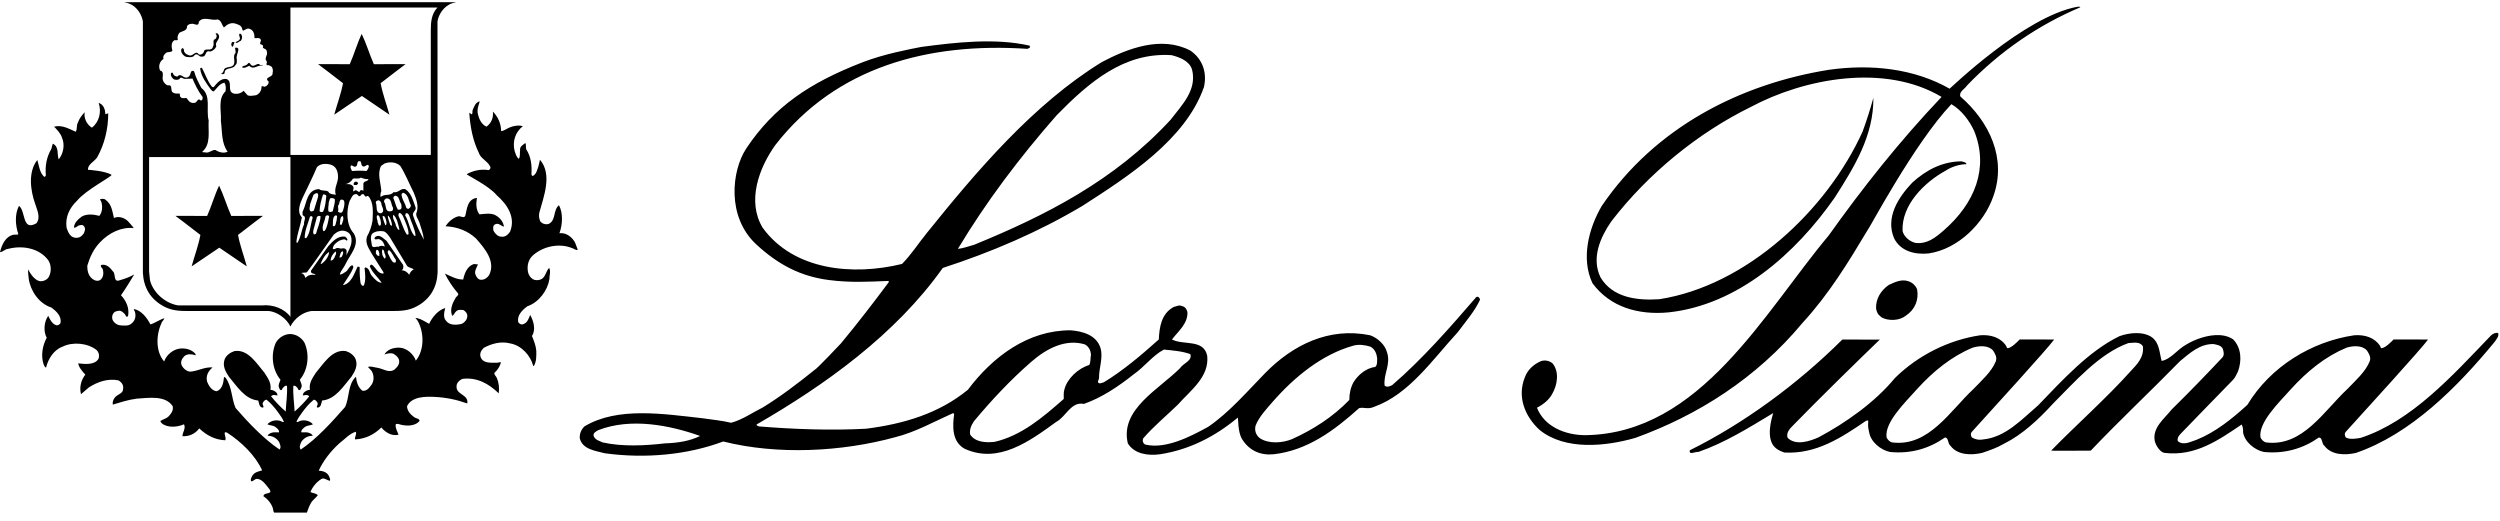 <?xml version="1.0" encoding="UTF-8"?> <svg xmlns="http://www.w3.org/2000/svg" width="144" height="30" viewBox="0 0 144 30" fill="none"><g clip-path="url(#clip0_202_1989)"><path d="M16.729 18.804C16.5 18.347 15.988 17.97 15.482 17.912H10.712C10.162 17.912 9.717 17.853 9.219 17.52C8.451 17.006 8.193 16.236 8.23 15.401V1.236C8.173 0.862 7.899 0.364 7.401 0.191C7.3 0.156 7.137 0.126 7.137 0.126H26.299C26.299 0.126 26.134 0.156 26.034 0.191C25.535 0.367 25.254 0.862 25.199 1.236L25.207 15.401C25.242 16.236 24.986 17.009 24.216 17.52C23.718 17.851 23.274 17.912 22.723 17.912H17.953C17.447 17.97 16.955 18.347 16.729 18.804ZM23.395 12.284C23.321 12.305 23.38 12.369 23.336 12.405C23.571 12.776 23.578 13.232 23.864 13.581C23.894 13.575 23.923 13.596 23.937 13.567C23.894 13.153 23.687 12.805 23.571 12.419C23.549 12.355 23.482 12.255 23.395 12.284ZM23.218 11.099L23.13 11.17C23.122 11.449 23.336 11.684 23.395 11.955C23.431 11.991 23.468 12.049 23.533 12.026C23.607 11.984 23.687 11.905 23.659 11.806C23.527 11.563 23.533 11.192 23.218 11.099ZM23.02 12.261C22.947 12.284 22.947 12.369 22.954 12.434C23.13 12.782 23.212 13.167 23.424 13.496C23.453 13.524 23.512 13.524 23.533 13.482C23.533 13.196 23.416 12.961 23.321 12.711C23.248 12.555 23.204 12.333 23.02 12.261ZM22.756 11.27C22.692 11.306 22.661 11.341 22.654 11.406C22.756 11.627 22.793 11.87 22.917 12.077C22.962 12.069 23.02 12.091 23.058 12.063C23.168 12.012 23.122 11.848 23.108 11.748C22.983 11.591 23.013 11.284 22.756 11.27ZM22.654 12.369C22.572 12.598 22.785 12.79 22.808 13.018C22.874 13.089 22.889 13.253 23.006 13.239C22.983 13.047 22.911 12.875 22.866 12.69C22.815 12.576 22.749 12.434 22.654 12.369ZM22.368 12.419L22.339 12.454C22.354 12.627 22.427 12.782 22.478 12.948C22.508 12.975 22.543 13.032 22.58 12.982C22.566 12.776 22.493 12.569 22.368 12.419ZM22.404 14.402C22.221 14.51 22.433 14.723 22.478 14.867C22.543 14.966 22.625 15.194 22.793 15.108L22.808 14.973C22.654 14.787 22.602 14.552 22.404 14.402ZM22.265 11.427C22.186 11.449 22.096 11.534 22.126 11.634C22.273 11.806 22.141 12.255 22.529 12.162C22.639 12.155 22.654 12.026 22.631 11.955C22.514 11.776 22.572 11.421 22.265 11.427ZM22.037 12.454C22.053 12.64 22.132 12.797 22.192 12.969H22.228C22.302 12.854 22.243 12.719 22.214 12.603C22.177 12.533 22.148 12.405 22.037 12.454ZM22.017 14.374C21.979 14.566 22.017 14.759 22.162 14.901C22.302 14.773 22.118 14.61 22.126 14.459C22.111 14.424 22.067 14.367 22.017 14.374ZM22.141 9.423L21.95 9.558C21.715 10.008 21.936 10.528 21.964 10.999C21.928 11.106 21.891 11.235 21.928 11.356C22.126 11.134 22.493 11.321 22.668 11.064C22.962 11.142 23.086 10.786 23.373 10.913C23.703 11.156 23.789 11.548 23.923 11.905C24.032 12.127 23.71 12.205 23.799 12.434C23.958 12.911 24.172 13.36 24.415 13.803C24.377 13.447 24.253 13.126 24.151 12.797C24.084 12.603 23.894 12.419 24.011 12.198C24.12 11.826 23.967 11.434 23.834 11.099C23.571 10.585 23.365 10.05 23.058 9.558C22.83 9.33 22.427 9.301 22.141 9.423ZM21.723 12.405C21.649 12.548 21.765 12.668 21.751 12.811C21.81 12.868 21.781 13.054 21.912 12.982C21.979 12.89 21.921 12.754 21.912 12.64C21.861 12.555 21.869 12.369 21.723 12.405ZM21.723 11.563C21.672 11.577 21.635 11.627 21.649 11.684C21.744 11.885 21.597 12.291 21.95 12.284C22.221 12.162 21.957 11.891 21.964 11.698C21.928 11.605 21.84 11.491 21.723 11.563ZM21.696 14.387C21.64 14.445 21.649 14.524 21.649 14.595C21.696 14.645 21.714 14.766 21.851 14.73V14.595C21.824 14.516 21.814 14.387 21.696 14.387ZM21.437 13.461C21.297 13.66 21.399 13.932 21.422 14.145C21.488 14.323 21.672 14.167 21.81 14.216C21.912 14.131 22.045 14.153 22.162 14.203C22.132 14.031 22.037 13.846 21.861 13.788C21.765 13.725 21.663 13.846 21.576 13.753C21.568 13.703 21.59 13.667 21.635 13.632C21.876 13.482 22.075 13.739 22.265 13.874L23.218 15.258C23.248 15.366 23.241 15.515 23.13 15.571C23.314 15.565 23.475 15.686 23.571 15.829C23.607 15.693 23.74 15.55 23.834 15.515C23.71 15.422 23.549 15.43 23.447 15.315L22.456 13.667C22.36 13.546 22.265 13.383 22.104 13.325C21.869 13.283 21.62 13.317 21.437 13.461ZM20.241 9.522C20.131 9.608 20.226 9.758 20.279 9.851C20.52 9.829 20.835 9.823 21.106 9.851C21.188 9.765 21.239 9.673 21.245 9.558C21.188 9.401 21.055 9.601 20.945 9.594C20.777 9.565 20.842 9.379 20.754 9.287C20.504 9.237 20.651 9.522 20.49 9.594C20.402 9.636 20.329 9.543 20.241 9.522ZM20.329 10.293C20.241 10.45 20.08 10.57 19.903 10.607C20.072 10.6 20.241 10.592 20.343 10.743C20.402 10.835 20.322 10.935 20.343 11.014C20.387 11.028 20.402 10.992 20.433 10.978C20.535 10.913 20.6 11.035 20.681 11.064C20.733 11.042 20.718 10.992 20.769 10.964C20.82 10.921 20.871 10.978 20.931 10.978V10.57C20.968 10.407 21.188 10.471 21.224 10.314C21.077 10.336 20.923 10.285 20.784 10.229C20.666 10.329 20.468 10.25 20.329 10.293ZM19.735 12.434C19.547 12.526 19.616 12.761 19.574 12.933L19.676 12.948C19.727 12.79 19.837 12.603 19.735 12.434ZM19.903 15.208C19.816 15.416 19.625 15.586 19.574 15.807C19.706 15.822 19.786 15.722 19.888 15.672C20.072 15.565 20.095 15.344 20.279 15.28C20.351 15.293 20.351 15.372 20.343 15.43C20.205 15.787 19.948 16.093 19.749 16.428C20.248 16.328 20.402 15.75 20.593 15.366C20.637 15.372 20.695 15.344 20.718 15.401C20.71 15.693 20.725 16.015 20.769 16.307C20.791 16.385 20.857 16.506 20.96 16.442C21.077 16.158 21.041 15.757 20.997 15.451L21.047 15.401C21.297 15.451 21.275 15.736 21.422 15.893C21.576 16.072 21.774 16.293 21.987 16.285C21.765 15.964 21.429 15.686 21.297 15.33C21.32 15.28 21.385 15.215 21.437 15.258C21.656 15.43 21.774 15.779 22.09 15.757V15.686L21.422 14.63C21.26 14.323 21.018 14.031 21.136 13.632C21.297 13.346 21.407 13.04 21.458 12.711C21.481 12.212 21.532 11.649 21.21 11.292C21.172 11.292 21.129 11.277 21.106 11.321C21.011 11.341 20.997 11.235 20.945 11.185C20.864 11.17 20.799 11.206 20.769 11.27C20.689 11.364 20.622 11.235 20.556 11.185C20.293 11.134 20.241 11.434 20.138 11.577C19.933 12.169 19.948 12.969 20.381 13.447C20.754 14.096 20.161 14.66 19.903 15.208ZM19.749 14.473C19.588 14.501 19.603 14.694 19.551 14.816C19.596 14.858 19.64 14.816 19.676 14.802C19.728 14.702 19.801 14.595 19.749 14.473ZM19.786 11.528C19.56 11.399 19.56 11.662 19.522 11.784C19.406 11.856 19.536 12.049 19.464 12.176C19.501 12.247 19.596 12.255 19.676 12.247C19.779 12.162 19.772 12.034 19.816 11.919C19.831 11.798 19.875 11.627 19.786 11.528ZM19.324 12.405C19.126 12.518 19.193 12.805 19.171 13.018L19.259 13.032C19.368 12.948 19.339 12.79 19.397 12.675C19.376 12.583 19.492 12.398 19.324 12.405ZM19.324 14.487C19.171 14.623 19.052 14.802 19.045 15.001H19.112C19.178 14.973 19.228 14.908 19.259 14.852C19.288 14.737 19.427 14.581 19.324 14.487ZM19.01 11.427L18.937 11.662C18.937 11.834 18.877 12.005 18.921 12.176C18.994 12.227 19.105 12.219 19.171 12.162C19.208 11.933 19.303 11.727 19.288 11.477C19.222 11.406 19.105 11.392 19.01 11.427ZM18.819 12.405L18.744 12.469C18.723 12.754 18.496 13.026 18.62 13.311C18.656 13.317 18.679 13.304 18.709 13.29C18.869 13.047 18.898 12.754 18.958 12.469C18.943 12.411 18.877 12.391 18.819 12.405ZM18.958 14.51C18.715 14.66 18.569 14.944 18.466 15.194H18.532C18.76 15.016 18.943 14.766 18.958 14.51ZM18.606 11.206C18.51 11.506 18.422 11.813 18.408 12.148C18.415 12.227 18.54 12.227 18.606 12.198C18.744 11.926 18.76 11.598 18.796 11.292C18.774 11.206 18.686 11.192 18.606 11.206ZM18.254 12.504L18.056 13.239C18.041 13.317 18.019 13.432 18.078 13.496C18.129 13.511 18.159 13.482 18.203 13.461C18.291 13.126 18.453 12.797 18.466 12.454C18.393 12.419 18.298 12.434 18.254 12.504ZM18.056 11.22L17.865 11.748C17.865 11.885 17.785 12.026 17.865 12.148C17.923 12.212 18.019 12.162 18.078 12.127L18.305 11.392C18.327 11.313 18.349 11.199 18.291 11.134C18.188 11.106 18.129 11.17 18.056 11.22ZM17.851 12.49C17.74 12.883 17.557 13.253 17.549 13.689C17.571 13.717 17.601 13.725 17.637 13.717C17.851 13.439 17.872 13.082 17.953 12.747C17.968 12.647 18.056 12.54 17.968 12.454C17.932 12.463 17.872 12.434 17.851 12.49ZM17.674 15.686C17.58 15.728 17.439 15.672 17.352 15.744C17.498 15.744 17.557 15.915 17.601 16.015C17.725 15.829 17.968 15.8 18.18 15.843C18.107 15.722 17.865 15.793 17.917 15.586L18.907 14.181C19.171 13.882 19.479 13.567 19.888 13.632C19.948 13.689 20.006 13.745 20.014 13.824C19.991 13.831 19.985 13.867 19.963 13.86C19.853 13.717 19.676 13.824 19.551 13.86C19.361 13.974 19.171 14.117 19.171 14.338C19.228 14.374 19.31 14.338 19.361 14.303C19.471 14.245 19.588 14.332 19.676 14.317C19.786 14.274 19.912 14.309 19.963 14.424C19.955 14.524 19.977 14.638 19.94 14.73C20.101 14.367 20.373 13.988 20.19 13.546C20.138 13.432 20.006 13.346 19.888 13.311C19.625 13.232 19.406 13.354 19.222 13.517C18.7 14.238 18.217 14.973 17.674 15.686ZM17.388 12.518C17.308 12.997 17.124 13.439 17.072 13.924C17.116 13.938 17.058 14.024 17.124 13.995C17.337 13.667 17.358 13.268 17.513 12.918C17.476 12.74 17.697 12.49 17.439 12.405C17.424 12.319 17.403 12.198 17.461 12.127C17.674 11.677 17.674 10.921 18.378 10.892C18.517 11.02 18.753 10.935 18.907 11.035C18.987 11.213 19.222 11.185 19.346 11.22C19.199 10.806 19.529 10.5 19.464 10.071C19.442 9.823 19.339 9.587 19.082 9.495C18.811 9.408 18.453 9.408 18.254 9.629C18.004 10.229 17.703 10.813 17.424 11.406C17.279 11.727 17.087 12.212 17.388 12.518ZM11.602 5.071C12.189 5.513 11.851 6.326 12.02 6.94C11.975 7.533 12.174 8.295 11.653 8.738C11.697 8.809 11.8 8.745 11.866 8.788C12.078 8.809 12.217 8.617 12.409 8.638C12.599 8.766 12.885 8.853 13.112 8.738C12.746 8.246 12.805 7.582 12.723 6.976C12.76 6.405 12.534 5.684 12.988 5.263C13.017 5.099 13.025 4.9 12.921 4.764C12.65 4.822 12.52 5.05 12.336 5.242C12.255 5.306 12.203 5.207 12.145 5.156C11.882 4.787 11.589 4.414 11.529 3.953C11.539 3.908 11.589 3.902 11.632 3.908C11.829 4.272 11.94 4.672 12.217 5.007L12.306 5.021C12.483 4.807 12.731 4.479 13.061 4.557C13.428 4.722 13.054 5.242 13.45 5.386C13.663 5.434 13.876 5.386 14.03 5.228L14.258 5.485C14.404 5.556 14.594 5.499 14.748 5.485C14.954 5.406 15.07 5.199 15.064 4.986C15.123 4.914 15.188 5.028 15.277 4.986C15.393 4.942 15.489 4.828 15.474 4.7C15.159 4.422 15.745 4.479 15.701 4.2C15.738 4.08 15.715 3.936 15.649 3.844C15.562 3.808 15.495 3.722 15.386 3.758C15.298 3.694 15.402 3.615 15.364 3.53C15.181 3.352 15.459 3.18 15.364 2.952C15.364 2.824 15.21 2.816 15.137 2.746C15.174 2.688 15.152 2.596 15.085 2.573C14.851 2.545 15.093 2.367 15.012 2.267C14.917 2.138 14.778 2.217 14.66 2.196C14.66 1.981 14.623 1.761 14.397 1.668C14.242 1.596 14.132 1.718 14.008 1.768C13.949 1.739 13.963 1.675 13.94 1.632C13.898 1.461 13.707 1.411 13.567 1.361C13.303 1.276 13.083 1.404 12.9 1.582C12.767 1.446 12.767 1.183 12.534 1.118C12.174 1.218 11.712 0.905 11.455 1.253C11.441 1.589 11.191 1.318 11.001 1.376C10.905 1.382 10.817 1.426 10.773 1.511C10.787 1.783 10.494 1.783 10.333 1.889C10.252 1.995 10.194 2.138 10.246 2.282C10.2 2.346 10.114 2.303 10.047 2.317C9.827 2.453 9.885 2.737 9.93 2.93C9.841 3.016 9.717 2.988 9.608 3.016C9.483 3.102 9.365 3.223 9.416 3.394C9.196 3.523 9.102 3.83 9.225 4.066C9.431 4.107 9.379 4.329 9.365 4.472C9.358 4.664 9.483 4.849 9.666 4.921C9.989 4.857 9.776 5.228 9.96 5.327C10.076 5.42 10.23 5.377 10.348 5.386C10.369 5.441 10.356 5.513 10.384 5.57C10.443 5.684 10.619 5.656 10.736 5.641L10.898 5.841C10.979 5.906 11.073 5.949 11.191 5.926C11.367 5.934 11.375 5.592 11.564 5.791C11.668 5.784 11.683 5.677 11.668 5.584C11.419 5.256 11.242 4.893 11.088 4.528L10.649 4.543C10.546 4.55 10.406 4.372 10.333 4.557C10.23 4.614 10.143 4.6 10.032 4.578C9.909 4.507 9.827 4.379 9.841 4.236C9.871 4.215 9.878 4.165 9.93 4.186C9.967 4.207 9.96 4.244 9.981 4.272C10.025 4.358 10.12 4.414 10.222 4.408C10.429 4.158 10.582 4.586 10.825 4.442C10.986 4.372 10.942 4.186 11.052 4.08C11.106 4.08 11.155 4.08 11.184 4.12C11.273 4.455 11.441 4.771 11.602 5.071ZM10.256 17.59L15.085 17.592C15.72 17.52 16.398 17.787 16.729 18.251V9.048H8.588V15.647L8.639 16.135C8.8 16.82 9.486 17.466 10.256 17.59ZM24.814 1.735C24.814 1.25 24.859 0.793 25.197 0.433H16.729V8.923H24.814V1.735ZM20.468 10.464C20.535 10.455 20.586 10.483 20.63 10.542C20.63 10.581 20.579 10.638 20.541 10.658C20.483 10.638 20.387 10.695 20.366 10.609C20.366 10.542 20.417 10.474 20.468 10.464ZM10.487 2.781C10.642 2.76 10.561 2.952 10.634 3.016C10.678 3.094 10.773 3.145 10.861 3.174C11.118 3.301 11.257 2.845 11.455 3.137C11.588 3.18 11.697 3.088 11.741 2.988C11.771 2.702 12.196 3.024 12.27 2.674C12.365 2.552 12.203 2.295 12.409 2.246C12.475 2.182 12.511 2.053 12.445 1.975C12.424 1.968 12.424 1.939 12.424 1.925C12.526 1.875 12.599 1.995 12.621 2.074C12.644 2.325 12.357 2.417 12.46 2.674C12.401 2.816 12.247 2.952 12.093 2.967C11.786 2.866 11.916 3.287 11.632 3.259C11.462 3.309 11.367 3.016 11.213 3.174C11.103 3.338 10.883 3.295 10.721 3.273C10.582 3.23 10.459 3.088 10.435 2.952C10.429 2.88 10.443 2.824 10.487 2.781ZM12.885 4.08C12.914 3.808 13.266 3.922 13.428 3.772C13.611 3.565 13.362 3.252 13.567 3.052C13.582 2.945 13.546 2.86 13.539 2.76C13.618 2.723 13.722 2.746 13.729 2.845C13.722 3.052 13.582 3.223 13.641 3.43C13.633 3.516 13.669 3.666 13.567 3.737C13.42 4.043 12.944 3.823 12.936 4.215C12.885 4.307 12.76 4.265 12.688 4.25C12.805 4.272 12.842 4.144 12.885 4.08ZM13.393 2.417C13.448 2.403 13.487 2.446 13.525 2.453C13.42 2.517 13.487 2.667 13.374 2.695C13.307 2.623 13.297 2.481 13.393 2.417ZM13.816 2.246C13.847 2.131 13.722 2.039 13.802 1.939C13.892 1.925 13.912 2.025 13.94 2.074C13.949 2.182 13.934 2.274 13.868 2.352C13.765 2.367 13.663 2.538 13.567 2.439C13.649 2.36 13.765 2.367 13.816 2.246ZM14.22 3.722C14.271 3.694 14.308 3.58 14.382 3.637C14.433 3.686 14.455 3.772 14.536 3.786C14.719 3.815 14.842 3.573 14.995 3.751C15.054 3.766 15.13 3.744 15.152 3.808C14.858 3.672 14.617 4.08 14.36 3.786C14.228 3.836 14.089 3.965 13.94 3.873C13.977 3.772 14.139 3.801 14.22 3.722ZM11.037 15.344C11.21 14.719 11.425 14.159 11.543 13.532C11.073 13.161 10.106 12.434 10.106 12.434L11.931 12.437C12.182 11.88 12.357 11.242 12.621 10.692C12.885 11.242 13.071 11.88 13.321 12.437L15.147 12.434C15.147 12.434 14.179 13.161 13.71 13.532C13.827 14.159 14.052 14.737 14.215 15.344L12.632 14.266L11.037 15.344ZM19.251 6.605C19.423 5.98 19.64 5.42 19.757 4.793C19.288 4.422 18.32 3.694 18.32 3.694L20.146 3.697C20.394 3.141 20.571 2.502 20.835 1.954C21.099 2.502 21.286 3.141 21.534 3.697L23.361 3.694C23.361 3.694 22.393 4.422 21.924 4.793C22.041 5.42 22.265 5.998 22.43 6.605L20.845 5.527L19.251 6.605ZM33.664 24.561C35.573 23.408 38.261 23.848 40.461 24.09C41.015 24.176 41.58 24.221 42.111 24.352C42.765 24.176 43.33 23.771 43.928 23.474C44.967 22.838 45.961 22.079 46.942 21.289C46.988 21.31 48.401 19.828 48.434 19.784C49.393 18.63 50.307 17.445 51.188 16.258V16.181C50.071 16.225 49.003 16.295 47.732 16.128C46.163 15.926 44.854 15.277 43.556 14.072C41.854 12.493 42.133 9.855 42.98 8.558C44.582 6.153 46.619 4.775 49.666 3.594C50.94 3.1 52.396 2.836 53.062 2.704C55.039 2.441 57.319 2.177 59.296 2.627C59.34 2.65 59.318 2.693 59.318 2.737C59.296 2.792 59.227 2.77 59.183 2.814C53.491 2.43 48.161 3.847 44.662 8.35C43.725 9.657 43.002 11.58 43.928 13.116C45.712 15.577 49.122 15.896 51.956 15.203C52.499 14.655 52.905 14.007 53.391 13.414C56.235 9.877 59.543 5.977 63.473 3.572C64.929 2.803 66.894 2.035 68.565 2.914C69.287 3.408 69.536 4.21 69.345 5.022C68.282 8.056 64.963 10.173 62.356 11.854C59.814 13.369 57.105 14.523 54.304 15.434C51.572 19.29 47.496 22.189 43.578 24.451C43.578 24.528 43.669 24.528 43.714 24.561C45.723 24.726 47.902 24.803 49.89 24.694C52.045 24.419 54.068 23.826 55.749 22.452C57.183 20.541 59.217 19.014 61.677 19.026C62.366 19.081 63.145 19.301 63.382 20.025C63.563 20.596 63.292 21.19 63.304 21.793C63.292 21.87 63.225 21.936 63.247 22.024C63.337 22.145 63.473 22.035 63.574 22.024C64.693 21.343 65.73 20.464 66.747 19.553C66.782 18.828 66.894 18.059 67.616 17.675C67.764 17.653 67.91 17.543 68.079 17.631C68.241 17.653 68.362 17.806 68.396 17.972C68.429 18.63 67.888 19.058 67.504 19.553C68.17 19.905 69.333 19.509 69.536 20.497C69.661 21.706 68.599 22.463 67.831 23.32C67.188 23.946 66.431 24.572 65.856 25.242C65.765 25.396 65.87 25.601 66.013 25.617C67.153 25.863 68.523 25.176 69.593 24.584C70.812 23.748 71.815 22.572 72.866 21.497C74.465 19.863 76.548 18.828 78.918 19.311C79.336 19.454 79.778 19.85 79.89 20.288C80.128 20.981 79.675 21.552 79.754 22.21C79.901 22.333 80.048 22.243 80.184 22.189C81.967 20.651 83.549 18.828 85.039 17.104C85.175 17.059 85.22 17.17 85.252 17.257C84.948 17.927 84.429 18.509 83.976 19.125C82.543 20.674 81.166 22.716 79.156 23.43C78.797 23.597 78.569 23.441 78.287 23.507C76.831 24.815 75.294 25.945 73.365 26.165C72.595 26.242 71.956 25.953 71.546 25.297C71.282 24.877 71.331 24.055 71.297 24.055C69.976 25.154 68.509 25.901 66.826 26.165C66.115 26.264 65.336 26.144 64.963 25.538C64.499 23.584 66.736 22.442 67.966 21.211C68.158 20.915 68.69 20.784 68.565 20.399C68.091 20.223 67.56 20.19 67.041 20.135C66.408 20.464 65.912 21.135 65.313 21.552C64.41 22.266 63.485 22.892 62.434 23.266C61.689 23.111 61.395 24.012 60.842 24.298C59.329 25.396 57.511 26.747 55.558 25.846C54.835 25.44 54.858 24.572 54.96 23.848L54.903 23.793C53.795 24.288 52.735 24.891 51.549 25.187C48.501 26.022 44.786 26.22 41.658 25.429C39.615 26.198 37.176 26.428 34.849 26.11C34.308 25.968 33.552 25.891 33.393 25.242C33.382 24.978 33.472 24.749 33.664 24.561ZM34.477 24.77C34.353 24.836 34.116 24.945 34.206 25.143C34.308 25.352 34.534 25.396 34.714 25.484C35.844 25.737 37.164 25.671 38.293 25.538C39.017 25.518 39.739 25.406 40.325 25.111C38.565 24.485 36.34 24.055 34.477 24.77ZM60.865 6.637C58.707 9.097 56.788 11.645 55.174 14.336C55.479 14.303 55.818 14.182 56.123 14.094C60.198 12.425 64.184 10.415 67.425 6.9C68.079 6.044 68.949 5.198 68.666 4.022C68.52 3.506 67.943 3.297 67.481 3.177C64.738 3.001 62.728 4.737 60.865 6.637ZM56.099 24.265C55.942 24.495 55.829 24.759 55.884 25.034C56.178 25.473 56.777 25.506 57.285 25.451C58.821 25.1 60.051 24.055 61.272 22.979C61.282 22.838 61.248 22.606 61.305 22.452C61.452 21.816 62.106 21.211 62.739 21.025C62.841 20.85 62.796 20.618 62.841 20.421C62.818 20.19 62.728 19.97 62.489 19.838C61.384 19.498 60.278 20.08 59.43 20.816C58.223 21.86 57.093 23.067 56.099 24.265ZM73.306 23.144C72.935 23.573 72.528 24.001 72.325 24.507C72.246 24.781 72.337 25.067 72.572 25.242C73.081 25.582 73.871 25.518 74.413 25.297C75.611 24.759 76.773 24.023 77.721 23.036C77.721 22.65 77.801 22.31 77.97 22.003C78.252 21.563 78.705 21.201 79.212 21.135C79.348 21.025 79.315 20.816 79.325 20.63C79.292 20.377 79.201 20.113 78.941 19.97C78.636 19.871 78.252 19.817 77.937 19.915C76.164 20.409 74.571 21.694 73.306 23.144ZM88.779 20.794C89.005 20.728 89.254 20.784 89.422 20.925C89.829 21.409 89.705 22.168 89.422 22.661C89.241 23.023 88.892 23.298 88.53 23.485C88.959 24.583 90.167 25.066 91.32 25.066C97.947 24.978 101.64 17.96 105.331 13.567C107.285 10.821 109.407 8.141 111.835 5.582C108.572 3.638 103.941 4.505 100.837 6.165C97.845 7.635 94.955 9.964 92.81 12.754C92.188 13.654 91.647 14.852 92.188 15.973C92.877 17.136 94.266 17.323 95.576 17.235C100.601 16.456 105.24 12.095 107.285 7.581C107.521 6.944 107.725 6.296 107.906 5.636C107.927 7.811 106.81 9.613 105.681 11.381C103.411 14.632 100.081 17.564 96.118 17.992C94.379 18.158 92.742 17.696 91.725 16.312C91.048 14.874 91.522 13.116 92.267 11.854C95.339 7.339 100.217 4.846 105.331 4.022C107.794 3.671 110.277 3.956 112.297 5.109C112.32 5.109 116.608 0.94 119.671 0.387C119.717 0.397 119.795 0.364 119.828 0.419C117.436 1.43 115.211 2.935 113.302 4.923C113.168 5.132 112.817 5.286 112.919 5.56C114.6 7.021 115.595 9.14 114.816 11.305C114.285 12.853 112.783 14.357 111.079 14.599C110.286 14.676 109.475 14.468 109.102 13.731C108.595 12.545 109.317 11.392 110.152 10.514C110.954 9.789 111.869 9.306 112.975 9.293C113.088 9.328 113.247 9.338 113.269 9.459C112.924 9.451 112.434 9.591 112.084 9.821C110.819 10.514 109.521 11.82 109.588 13.303C109.656 13.632 110.017 13.929 110.345 13.995C111.011 14.062 111.471 13.693 111.948 13.281C113.743 11.727 114.579 9.679 113.709 7.536C113.439 6.955 112.987 6.34 112.399 6C110.257 8.258 107.623 13.259 107.577 13.248C106.471 15.094 105.354 16.938 103.817 18.608C101.165 21.793 97.788 23.924 94.198 25.221C92.494 25.715 90.156 25.956 88.688 24.77C87.83 23.99 87.378 22.848 87.83 21.739C87.977 21.31 88.349 20.969 88.779 20.794ZM108.798 16.411C109.135 16.258 109.523 16.055 109.938 16.203C110.184 16.29 110.356 16.481 110.423 16.654C110.537 17.257 110.31 17.829 109.78 18.18C109.418 18.477 108.787 18.498 108.392 18.29C108.233 18.147 108.14 18.129 108.063 17.785C108.03 17.213 108.346 16.719 108.798 16.411ZM131.944 22.43C131.23 23.223 130.073 24.348 130.204 25.198C130.273 25.331 130.375 25.451 130.532 25.484C132.633 25.748 133.852 23.672 135.219 22.398C135.704 21.892 136.246 21.419 136.494 20.816C136.585 20.573 136.449 20.366 136.337 20.19C136.054 19.871 135.523 19.915 135.162 20.025C133.965 20.52 132.894 21.376 131.944 22.43ZM110.406 22.43C109.693 23.223 108.536 24.348 108.668 25.198C108.735 25.331 108.838 25.451 108.994 25.484C111.095 25.748 112.314 23.672 113.68 22.398C114.166 21.892 114.708 21.419 114.957 20.816C115.047 20.573 114.913 20.366 114.799 20.19C114.516 19.871 113.986 19.915 113.624 20.025C112.428 20.52 111.356 21.376 110.406 22.43ZM107.6 24.486C107.6 24.39 107.605 24.325 107.612 24.243C107.577 24.188 107.51 24.232 107.476 24.243C106.064 25.208 104.62 26.165 102.779 26.066C102.509 25.977 102.225 25.835 102.079 25.559C101.733 24.897 102.147 23.814 102.136 23.793C100.735 24.638 99.347 25.506 97.823 26.033C97.665 26 97.257 26.241 97.337 25.934C100.431 24.397 103.502 22.159 106.122 19.556C106.799 19.556 108.315 19.567 108.281 19.556C106.902 20.885 104.687 23.056 103.354 24.429C103.158 24.636 102.847 24.89 102.971 25.221C103.445 25.692 104.258 25.405 104.734 25.198C106.326 24.352 107.999 23.167 109.155 21.767C110.488 20.458 112.254 19.578 114.064 19.311C114.664 19.267 115.229 19.432 115.556 19.926C115.578 19.97 115.578 20.025 115.635 20.058C115.859 20.037 116.171 19.721 116.335 19.552C117.018 19.556 117.681 19.556 118.32 19.556C117.924 20.105 114.754 23.573 113.602 24.847C113.489 24.952 113.511 25.088 113.579 25.198C113.816 25.331 113.992 25.354 114.252 25.309C115.522 25.171 116.423 24.185 117.391 23.353C118.801 21.892 120.313 20.223 122.076 19.366C122.64 19.158 123.465 19.069 123.972 19.443C124.402 19.794 124.378 20.333 124.515 20.794C124.988 20.695 125.368 20.221 125.733 19.97C126.036 19.763 126.333 19.625 126.581 19.531C127.191 19.3 128.049 19.146 128.635 19.552C129.11 20.046 129.132 20.784 128.907 21.398C128.817 21.586 128.731 21.781 128.579 21.925C127.608 22.924 126.625 23.924 125.656 24.934C125.528 25.061 125.395 25.198 125.44 25.406C125.768 25.692 126.197 25.429 126.524 25.331C127.597 24.902 128.556 24.133 129.448 23.32C130.77 21.123 133.141 19.673 135.603 19.311C136.2 19.267 136.764 19.432 137.094 19.926C137.115 19.97 137.115 20.025 137.171 20.058C137.397 20.037 137.708 19.721 137.872 19.552C138.555 19.556 139.219 19.556 139.858 19.556C139.462 20.105 136.291 23.573 135.14 24.847C135.027 24.952 135.049 25.088 135.117 25.198C135.353 25.331 135.715 25.265 135.975 25.221C138.9 24.264 141.236 21.662 143.461 19.344C143.574 19.223 143.743 19.146 143.89 19.18C143.958 19.366 143.8 19.531 143.697 19.686C141.53 22.321 138.843 25.01 135.704 26.087C135.083 26.231 134.304 26.219 133.897 25.692C133.701 25.529 133.796 25.221 133.57 25.198C132.667 25.835 131.593 26.154 130.397 26.033C129.867 25.923 129.29 25.451 129.2 24.902C129.212 24.737 129.189 24.583 129.121 24.451C127.79 25.352 126.445 26.297 124.684 26.087C124.456 26.078 124.159 25.666 124.109 25.375C123.983 24.627 124.65 24.133 125.091 23.584C126.095 22.595 127.066 21.595 128.014 20.585C128.14 20.434 128.073 20.244 128.038 20.102C127.936 19.883 127.698 19.86 127.496 19.817C126.716 19.806 126.152 20.322 125.577 20.794C123.848 22.562 122.121 24.176 120.428 25.956C119.742 25.955 118.17 25.977 118.146 25.955C119.592 24.472 121.352 22.916 122.73 21.375C123.045 21.026 123.51 20.613 123.431 19.948C123.25 19.651 122.878 19.751 122.595 19.761C120.912 20.366 119.513 21.991 118.259 23.243C117.416 24.166 116.474 25.042 115.426 25.561C115.014 25.803 114.595 25.941 114.166 26.087C113.545 26.231 112.765 26.219 112.359 25.692C112.163 25.529 112.258 25.221 112.032 25.198C111.128 25.835 110.056 26.154 108.86 26.033C108.329 25.923 107.753 25.451 107.664 24.902C107.664 24.902 107.6 24.65 107.6 24.486ZM19.878 23.441C20.141 22.878 20.021 22.142 20.504 21.7C20.535 22.007 20.622 22.3 20.871 22.506C21.143 22.549 21.29 22.306 21.422 22.128C21.561 21.9 21.539 21.578 21.399 21.358L21.195 21.137C21.355 21.073 21.568 21.165 21.751 21.187C22.075 21.237 22.418 21.522 22.741 21.272C22.911 21.115 23.058 20.93 22.969 20.687C22.917 20.551 22.793 20.459 22.668 20.38C22.5 20.309 22.302 20.366 22.141 20.416C22.316 20.124 22.661 20.016 23.006 20.024C23.424 20.038 23.827 20.401 23.952 20.773C24.458 20.159 24.436 19.117 24.039 18.447L23.923 18.312C24.201 18.333 24.458 18.511 24.716 18.654C24.89 18.282 25.221 17.869 25.645 17.741C25.588 17.977 25.507 18.282 25.697 18.483C25.901 18.755 26.306 18.725 26.593 18.654C26.761 18.582 26.9 18.411 26.915 18.24C26.937 18.076 26.834 17.948 26.702 17.862C26.555 17.84 26.365 17.82 26.262 17.948C26.174 18.018 26.152 18.155 26.049 18.19C25.888 17.826 26.073 17.434 26.262 17.127C26.321 17.064 26.431 16.992 26.386 16.906C26.079 16.542 25.822 16.164 25.624 15.757C25.961 15.908 26.299 16.108 26.68 16.1C26.753 15.75 26.907 15.33 27.296 15.208L27.529 15.229C27.457 15.43 27.289 15.629 27.406 15.857C27.457 15.98 27.553 16.114 27.707 16.114C27.905 16.121 28.066 16.008 28.176 15.843C28.558 15.059 27.941 14.332 27.42 13.739C26.93 13.283 26.335 13.068 25.66 13.032C25.814 12.797 26.085 12.548 26.365 12.469C26.533 12.405 26.724 12.618 26.805 12.419C26.9 12.034 26.915 11.506 27.42 11.406H27.472C27.414 11.721 27.414 12.097 27.619 12.347C27.926 12.319 28.323 12.241 28.601 12.434C28.828 12.576 28.997 12.805 29.027 13.054C28.851 13.026 28.733 12.818 28.527 12.918C28.381 12.982 28.396 13.161 28.425 13.29C28.514 13.453 28.682 13.639 28.88 13.632C29.099 13.667 29.269 13.511 29.379 13.346C29.709 12.533 29.24 11.791 28.601 11.235C28.169 10.707 26.9 10.086 26.878 10.036C27.245 9.829 27.701 9.722 28.147 9.8C28.221 9.765 28.286 9.673 28.234 9.594C28.095 9.28 27.678 9.13 27.583 8.809C27.238 8.103 27.084 7.318 27.032 6.497C27.091 6.504 27.113 6.583 27.178 6.583C27.245 6.519 27.186 6.398 27.231 6.326C27.311 6.141 27.391 5.884 27.634 5.841C27.574 6.041 27.457 6.312 27.529 6.583C27.598 6.855 27.728 7.168 28.022 7.296C28.302 7.09 28.432 6.783 28.389 6.427C28.689 6.733 28.859 7.118 28.866 7.553C29.042 7.539 29.203 7.396 29.379 7.332C29.592 7.246 29.871 7.198 30.113 7.268C29.679 7.618 29.504 8.146 29.643 8.702C29.702 8.859 29.731 9.03 29.884 9.151C29.98 9.009 29.93 8.809 29.958 8.638C29.93 8.438 30.127 8.345 30.258 8.238C30.324 8.339 30.267 8.488 30.311 8.602C30.582 9.016 30.648 9.515 30.61 10.058C30.619 10.086 30.655 10.114 30.677 10.143C30.897 10.044 30.941 9.779 31.014 9.58L31.102 9.201C31.828 10.05 31.315 11.327 31.065 12.247C31.029 12.411 31.051 12.598 31.118 12.747C31.242 12.897 31.425 12.948 31.608 12.897C32.041 12.682 31.843 12.112 32.195 11.82C32.445 12.27 32.401 12.948 32.224 13.432C32.62 13.389 32.957 13.66 33.125 13.974L33.281 14.387C33.163 14.431 33.06 14.317 32.95 14.289C32.195 13.988 31.299 14.188 30.713 14.694C30.42 14.944 30.346 15.322 30.413 15.672C30.449 15.829 30.538 15.985 30.698 16.085C30.861 16.172 31.118 16.149 31.256 16.029C31.447 15.857 31.454 15.615 31.63 15.43C31.741 15.629 31.639 15.864 31.645 16.085C31.542 16.727 31.044 17.413 30.377 17.641C30.075 17.862 29.775 18.169 29.848 18.548C29.906 18.654 30.031 18.725 30.149 18.668C30.398 18.582 30.456 18.319 30.538 18.141C30.728 18.476 30.882 18.982 30.64 19.353C30.75 19.625 30.861 19.887 30.89 20.195C30.897 20.488 30.904 20.831 30.75 21.079H30.713C30.567 20.488 30.039 19.895 29.394 19.782C28.851 19.638 28.308 19.796 27.86 20.038C27.721 20.18 27.612 20.359 27.685 20.566C27.824 20.958 28.308 20.886 28.653 20.893C28.712 20.866 28.784 20.879 28.851 20.859C28.814 21.079 28.674 21.301 28.477 21.479C28.455 21.578 28.573 21.672 28.616 21.765C28.733 22.035 28.771 22.349 28.726 22.656C28.162 22.107 27.48 21.721 26.651 21.821C26.482 21.879 26.299 22.049 26.299 22.228C26.241 22.749 27.01 22.705 26.915 23.24C26.328 23.027 25.72 22.898 25.067 22.863C24.524 22.834 23.725 22.828 23.447 23.391C23.447 23.656 23.629 23.861 23.85 24.025C23.952 24.104 24.186 24.111 24.164 24.247C23.879 24.589 23.314 24.547 22.932 24.418C22.889 24.432 22.815 24.39 22.793 24.454C22.764 24.682 22.896 24.847 22.954 25.04C22.566 25.132 22.214 24.917 21.964 24.625C21.539 25.04 21.041 25.282 20.453 25.31C20.417 25.167 20.565 25.01 20.49 24.868C20.131 24.982 19.859 25.297 19.551 25.531C19.039 25.995 18.627 26.53 18.357 27.108C18.583 27.128 18.811 27.18 18.937 27.4C18.979 27.493 19.03 27.579 19.01 27.692C18.855 27.686 18.672 27.493 18.517 27.586C18.224 27.764 17.997 28.057 17.879 28.342C18.019 28.414 18.195 28.399 18.305 28.527C18.188 28.691 17.989 28.806 17.902 28.992C17.799 29.156 17.748 29.348 17.674 29.526H15.789C15.738 29.447 15.738 29.355 15.715 29.268C15.628 28.998 15.416 28.742 15.174 28.585C15.188 28.328 15.738 28.506 15.525 28.185C15.327 27.95 15.1 27.551 14.748 27.586C14.653 27.628 14.579 27.72 14.47 27.728C14.404 27.593 14.499 27.471 14.557 27.364C14.698 27.186 14.903 27.151 15.1 27.094C14.712 26.236 13.898 25.446 13.075 24.917C13.032 24.917 13.003 24.889 12.951 24.903C12.907 25.053 13.047 25.218 12.974 25.36C12.387 25.332 11.903 25.081 11.477 24.675C11.242 24.988 10.905 25.146 10.509 25.124C10.509 24.903 10.721 24.668 10.597 24.439C10.23 24.603 9.666 24.66 9.328 24.39C9.277 24.347 9.248 24.304 9.241 24.247C9.395 24.147 9.577 24.119 9.717 23.977C9.871 23.813 10.004 23.62 9.944 23.391C9.512 22.756 8.573 22.92 7.869 22.963C7.385 23.027 6.945 23.17 6.497 23.305C6.469 23.184 6.52 23.013 6.616 22.898C6.769 22.705 7.106 22.671 7.092 22.385C7.128 22.171 6.989 22 6.813 21.907C6.205 21.785 5.611 22 5.12 22.314L4.665 22.705C4.562 22.3 4.672 21.892 4.914 21.578C4.737 21.379 4.548 21.179 4.503 20.93C4.884 20.971 5.449 21.037 5.669 20.673C5.742 20.501 5.698 20.288 5.559 20.159C5.054 19.759 4.196 19.674 3.608 19.967C3.086 20.151 2.773 20.687 2.655 21.165C2.575 21.173 2.559 21.058 2.516 20.995C2.339 20.495 2.449 19.895 2.692 19.454C2.487 19.089 2.537 18.526 2.779 18.19C2.779 18.19 2.962 18.647 3.205 18.718C3.314 18.775 3.417 18.704 3.483 18.619C3.564 18.233 3.263 17.933 2.956 17.712C2.244 17.484 1.753 16.75 1.657 16.064C1.643 15.886 1.606 15.707 1.621 15.515C1.621 15.515 1.943 16.213 2.376 16.2C2.545 16.186 2.705 16.114 2.802 15.964C2.971 15.686 2.962 15.258 2.779 14.987C2.258 14.289 1.291 14.117 0.456 14.338C0.286 14.346 0.176 14.516 0 14.524C0.095 14.117 0.309 13.611 0.793 13.517C0.88 13.503 0.99 13.546 1.056 13.482C0.88 12.969 0.843 12.34 1.093 11.856C1.497 12.162 1.254 13.339 2.097 12.862C2.362 12.518 2.126 12.077 2.024 11.734C1.753 10.978 1.606 9.9 2.149 9.215C2.252 9.543 2.273 9.922 2.537 10.179C2.589 10.2 2.625 10.143 2.641 10.107C2.589 9.536 2.692 9.03 2.956 8.581C2.971 8.48 3.044 8.275 3.044 8.275C3.417 8.459 3.27 8.88 3.381 9.18C3.652 8.853 3.748 8.339 3.571 7.932C3.498 7.689 3.293 7.482 3.116 7.296C3.586 7.175 3.975 7.425 4.364 7.589C4.459 7.433 4.393 7.218 4.488 7.061C4.562 6.84 4.708 6.647 4.878 6.462C4.818 6.797 4.994 7.175 5.294 7.354C5.728 7.011 5.852 6.441 5.683 5.926C5.977 6.02 6.058 6.32 6.073 6.583L6.234 6.526C6.234 7.425 6.022 8.302 5.596 9.066C5.427 9.316 5.047 9.465 5.068 9.779C5.068 9.779 6.058 9.837 6.425 10.071C6.432 10.186 4.965 10.921 4.436 11.563C3.997 11.984 3.748 12.504 3.835 13.118C3.909 13.339 4.018 13.639 4.298 13.689C4.539 13.731 4.695 13.632 4.825 13.447C4.884 13.311 4.943 13.175 4.84 13.032C4.753 12.918 4.62 12.961 4.503 13.003C4.429 13.061 4.356 13.118 4.261 13.118C4.261 12.847 4.496 12.627 4.716 12.469C5.009 12.305 5.405 12.347 5.721 12.434C5.896 12.227 5.911 11.912 5.845 11.649L5.757 11.477C5.86 11.449 5.992 11.427 6.087 11.513C6.439 11.769 6.469 12.183 6.563 12.555C6.843 12.434 7.15 12.54 7.355 12.726C7.481 12.862 7.604 12.997 7.707 13.139C6.996 13.061 6.285 13.403 5.757 13.96C5.383 14.352 5.177 14.816 5.031 15.293C5.017 15.636 5.112 15.98 5.443 16.136C5.529 16.178 5.669 16.193 5.757 16.136C5.948 16.008 5.977 15.765 5.933 15.55C5.926 15.444 5.721 15.344 5.845 15.258C6.138 15.201 6.343 15.416 6.497 15.623C6.696 15.765 6.491 16.307 6.915 16.136C7.201 16.057 7.473 15.957 7.731 15.807C7.731 15.807 7.238 16.642 6.968 17.006C7.275 17.334 7.458 17.748 7.379 18.19C7.348 18.211 7.348 18.24 7.319 18.254C7.253 18.247 7.238 18.155 7.201 18.105C7.099 17.997 6.996 17.891 6.849 17.898C6.755 17.919 6.659 17.926 6.586 17.984C6.469 18.09 6.432 18.247 6.476 18.397C6.542 18.575 6.74 18.732 6.938 18.739C7.143 18.76 7.393 18.783 7.553 18.654C7.774 18.49 7.84 18.254 7.782 17.997C7.774 17.926 7.707 17.877 7.707 17.798C8.148 17.877 8.478 18.319 8.661 18.683C8.852 18.654 9.365 18.312 9.468 18.34C9.439 18.418 9.373 18.483 9.328 18.548C8.999 19.224 8.933 20.216 9.454 20.822C9.585 20.445 9.967 20.116 10.384 20.074C10.736 20.052 11.052 20.137 11.265 20.395V20.465C11.067 20.395 10.811 20.366 10.634 20.501C10.487 20.644 10.384 20.822 10.459 21.03C10.553 21.222 10.73 21.379 10.949 21.408C11.404 21.379 11.786 21.122 12.247 21.165C11.984 21.379 11.844 21.657 11.931 21.993C12.02 22.206 12.196 22.514 12.483 22.535C12.805 22.421 12.872 22.049 12.9 21.736C12.936 21.68 12.951 21.757 12.988 21.751C13.368 22.257 13.326 22.934 13.567 23.498C14.315 24.354 15.174 25.267 16.104 25.895C16.214 25.759 16.127 25.581 16.068 25.446C15.914 25.224 15.686 25.095 15.416 25.104C15.459 24.975 15.621 24.925 15.753 24.903H16.068C16.104 24.767 15.943 24.66 15.841 24.576C15.709 24.496 15.533 24.511 15.402 24.439C15.577 24.239 15.884 24.161 16.156 24.247C16.214 24.282 16.288 24.325 16.354 24.304C16.281 24.111 16.156 23.94 16.031 23.769C15.841 23.505 15.621 23.235 15.349 23.02C15.247 23.034 15.181 23.119 15.137 23.205C15.085 23.32 15.232 23.398 15.152 23.477C15.056 23.491 14.969 23.404 14.946 23.327L14.873 23.07C14.095 22.998 13.649 22.242 13.185 21.7C12.995 21.408 12.805 21.079 12.936 20.708C13.017 20.473 13.275 20.295 13.502 20.223C14.293 20.095 14.807 20.971 15.239 21.479C15.423 21.772 15.643 22.057 15.577 22.449C15.73 22.47 15.877 22.527 15.966 22.678C15.951 22.72 16.001 22.734 15.98 22.777C15.87 22.77 15.715 22.705 15.614 22.828C15.856 23.135 16.17 23.456 16.456 23.705C16.479 23.212 16.56 22.742 16.531 22.228C16.422 22.178 16.326 22.306 16.266 22.385C16.229 22.406 16.274 22.47 16.208 22.47C16.09 22.478 16.097 22.349 16.054 22.277C16.031 22.121 16.12 22.007 16.156 21.871C15.673 21.293 15.584 20.408 15.892 19.731C16.073 19.439 16.375 19.247 16.714 19.239C17.052 19.247 17.355 19.439 17.535 19.731C17.842 20.408 17.755 21.293 17.272 21.871C17.308 22.007 17.396 22.121 17.374 22.277C17.33 22.349 17.337 22.478 17.219 22.47C17.154 22.47 17.198 22.406 17.161 22.385C17.102 22.306 17.006 22.178 16.897 22.228C16.867 22.742 16.948 23.212 16.97 23.705C17.257 23.456 17.571 23.135 17.813 22.828C17.711 22.705 17.557 22.77 17.447 22.777C17.426 22.734 17.476 22.72 17.461 22.678C17.549 22.527 17.697 22.47 17.851 22.449C17.785 22.057 18.004 21.772 18.188 21.479C18.62 20.971 19.133 20.095 19.926 20.223C20.153 20.295 20.411 20.473 20.49 20.708C20.623 21.079 20.433 21.408 20.242 21.7C19.779 22.242 19.332 22.998 18.555 23.07L18.481 23.327C18.459 23.404 18.371 23.491 18.275 23.477C18.195 23.398 18.341 23.32 18.291 23.205C18.246 23.119 18.18 23.034 18.078 23.02C17.807 23.235 17.586 23.505 17.396 23.769C17.272 23.94 17.146 24.111 17.074 24.304C17.139 24.325 17.212 24.282 17.272 24.247C17.543 24.161 17.851 24.239 18.026 24.439C17.895 24.511 17.718 24.496 17.586 24.576C17.484 24.66 17.323 24.767 17.359 24.903H17.674C17.807 24.925 17.968 24.975 18.012 25.104C17.74 25.095 17.513 25.224 17.359 25.446C17.3 25.581 17.212 25.759 17.323 25.895C18.254 25.267 19.13 24.298 19.878 23.441Z" fill="black"></path></g><defs><clipPath id="clip0_202_1989"><rect width="144" height="29.526" fill="white"></rect></clipPath></defs></svg> 